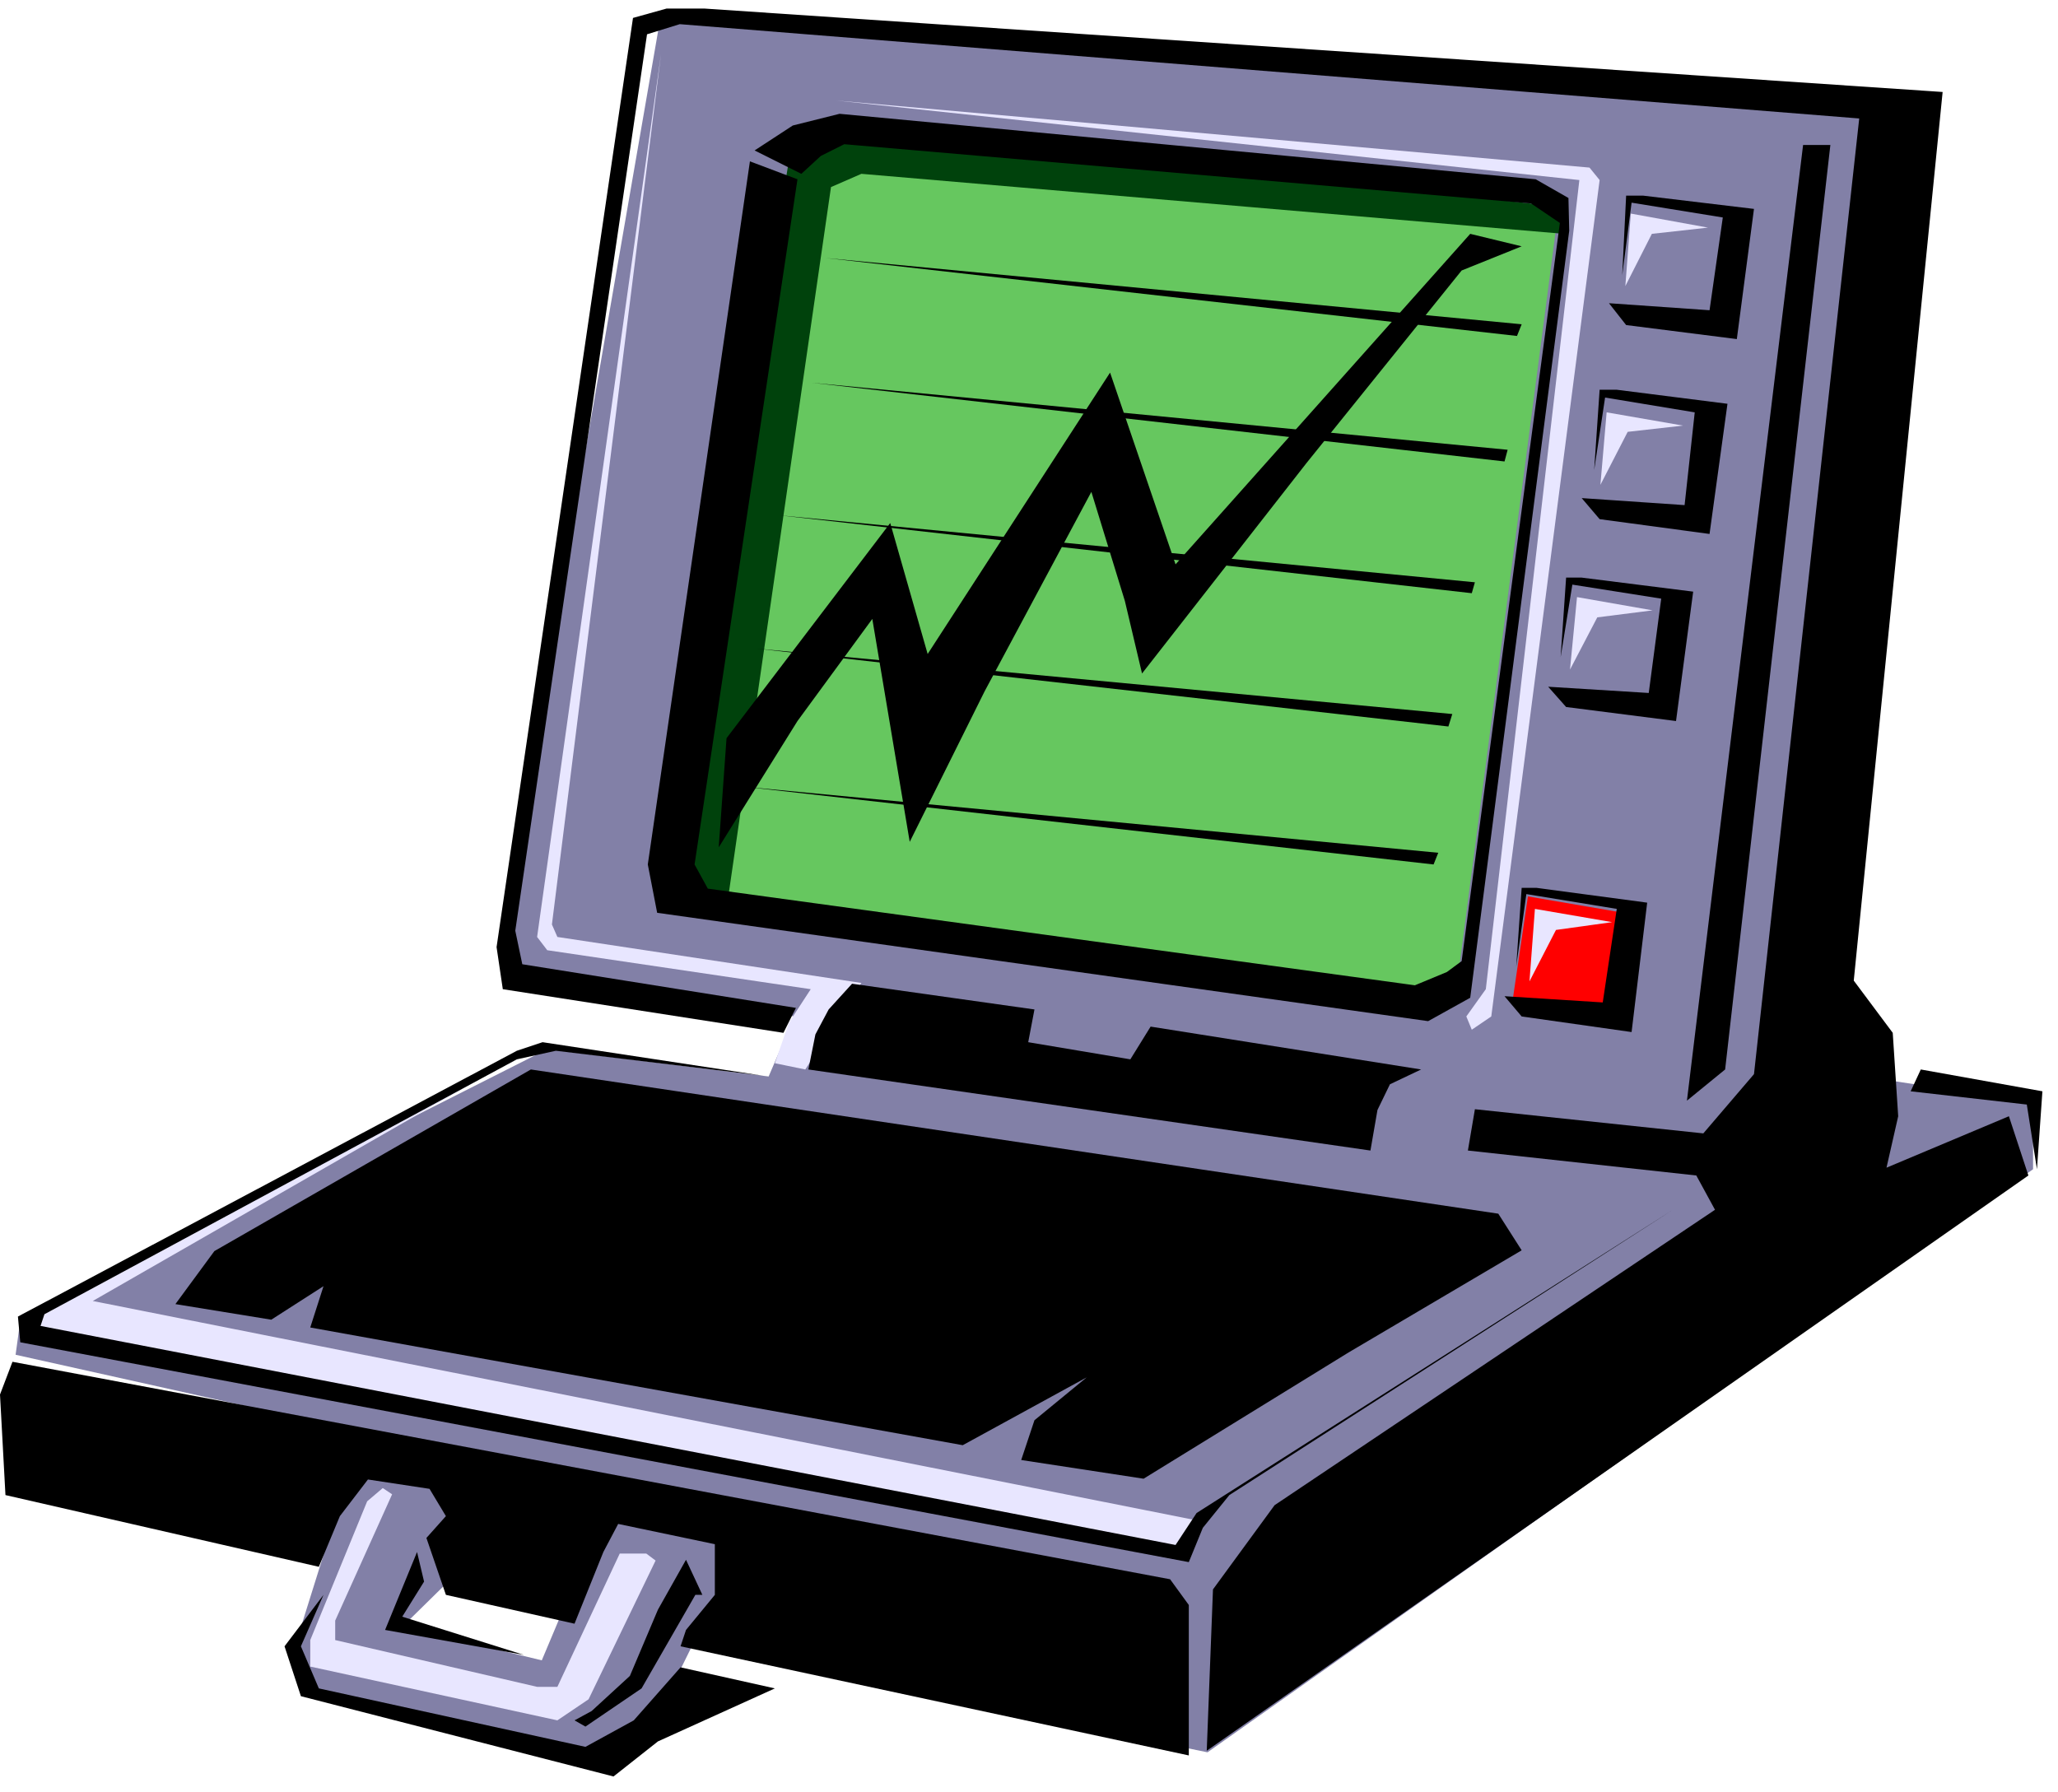 <svg xmlns="http://www.w3.org/2000/svg" width="418.218" height="364.198" fill-rule="evenodd" stroke-linecap="round" preserveAspectRatio="none" viewBox="0 0 2640 2299"><style>.pen1{stroke:none}.brush6{fill:#000}</style><path d="m848 18 1581 128-98 1226 277 42v86l-1059 748-39-8-623-127-33 67-92 68-357-76-27-59 72-230h66l73 43-12 101-61 60 179 43 93-221-768-171 7-51 675-341 284 35 33-77-363-52-13-50L848 18z" class="pen1" style="fill:#8280a7"/><path d="m1960 1150 146 25-27 136-139-25 20-136z" class="pen1" style="fill:red"/><path d="m1019 188 66-17 914 95-5 43-127 969-47 9-952-144v-53l151-902z" class="pen1" style="fill:#66c75f"/><path d="m471 1926-73 178v34l317 69 40-27 86-178-12-9h-34l-80 171h-26l-259-60v-25l73-162-12-8-20 17zm211-580L33 1696l14 16 1469 281 27-41-1424-283 563-323zM848 69 689 1202l13 17 338 50-28 43-18 52 39 8 72-111-390-59-7-16L848 69zm225 60 966 86 13 16-139 1073-25 17-7-17 25-35 120-1038-953-102zm1118 163-99-18-7 93 34-67 72-8zm-32 254-98-17-8 93 35-68 71-8zm-39 237-97-17-9 93 35-67 71-9zm-52 400-99-17-7 93 34-66 72-10z" class="pen1" style="fill:#e8e6ff"/><path d="m861 1125 151-919 35-35 45-9 914 104v34l-901-77-39 17-133 919-72-34z" class="pen1" style="fill:#00420c"/><path d="m904 11 1588 107-114 1140 50 67 7 107-15 66 157-66 25 76-1054 738 8-207 79-108 565-379-24-44-293-32 9-53 293 31 65-76 135-1226L872 31l-42 13-169 1150 9 43 351 56-16 32-360-56-8-54L812 23l43-12h-8 57z" class="pen1 brush6"/><path d="m968 193 49-32 60-15 893 84 42 24 1 42-127 984-54 30-989-139-12-62 131-902 61 23-132 879 17 31 907 124 41-17 19-14 126-947-37-25-881-76-30 15-25 23-60-30zm125 1069-30 33-17 32-9 45 721 104 9-52 16-33 40-19-347-55-26 42-131-22 8-42-234-33zM2348 186l-135 1186-49 40 149-1226h35zm-847 1840L16 1747l-16 42 7 129 402 92 27-65 36-47 79 12 21 35-25 28 25 73 165 37 37-92 19-36 124 26v65l-37 45-7 21 652 140v-193l-24-33zM57 1686l606-327 50-11 266 32-283-43-33 11-640 341 3 33 1499 282 18-44 34-42 569-366-611 389-27 41L52 1701l5-15z" class="pen1 brush6"/><path d="m1922 1557 30 47-222 131-263 162-157-24 17-51 67-55-159 87-837-151 17-53-67 43-123-20 50-68 406-233 1241 185zm542-185 156 28-7 100-13-83-149-17 13-28zM415 2046l-50 66 21 64 401 103 57-45 150-68-121-27-60 68-62 34-342-75-23-54 29-66z" class="pen1 brush6"/><path d="m544 2029-28 45 156 49-178-32 41-100 9 38zm336-28-36 64-36 85-49 45-22 12 14 8 72-49 69-120h9l-21-45zM2108 251l142 17-22 167-142-18-22-28 129 9 17-119-117-19-12 93 5-102h22zm-34 249 142 18-23 167-141-19-23-27 132 9 13-119-115-19-14 93 7-103h22zm-45 241 143 18-22 166-141-18-23-26 129 8 16-121-114-18-15 93 7-102h20zm-58 398 142 19-20 166-141-20-22-26 126 8 18-120-116-19-13 93 7-101h19zM932 947l210-276 48 168 234-361 84 246 378-424 66 16-77 31-199 247-211 270-22-93-43-140-137 256-96 193-48-286-96 131-101 162 10-140z" class="pen1 brush6"/><path d="m1059 331 893 85-6 15-887-100zm-18 160 893 86-4 15-889-101zm-42 170 893 86-4 14-889-100zm-29 171 893 84-5 16-888-100zm-18 177 893 85-6 15-887-100z" class="pen1 brush6"/></svg>
